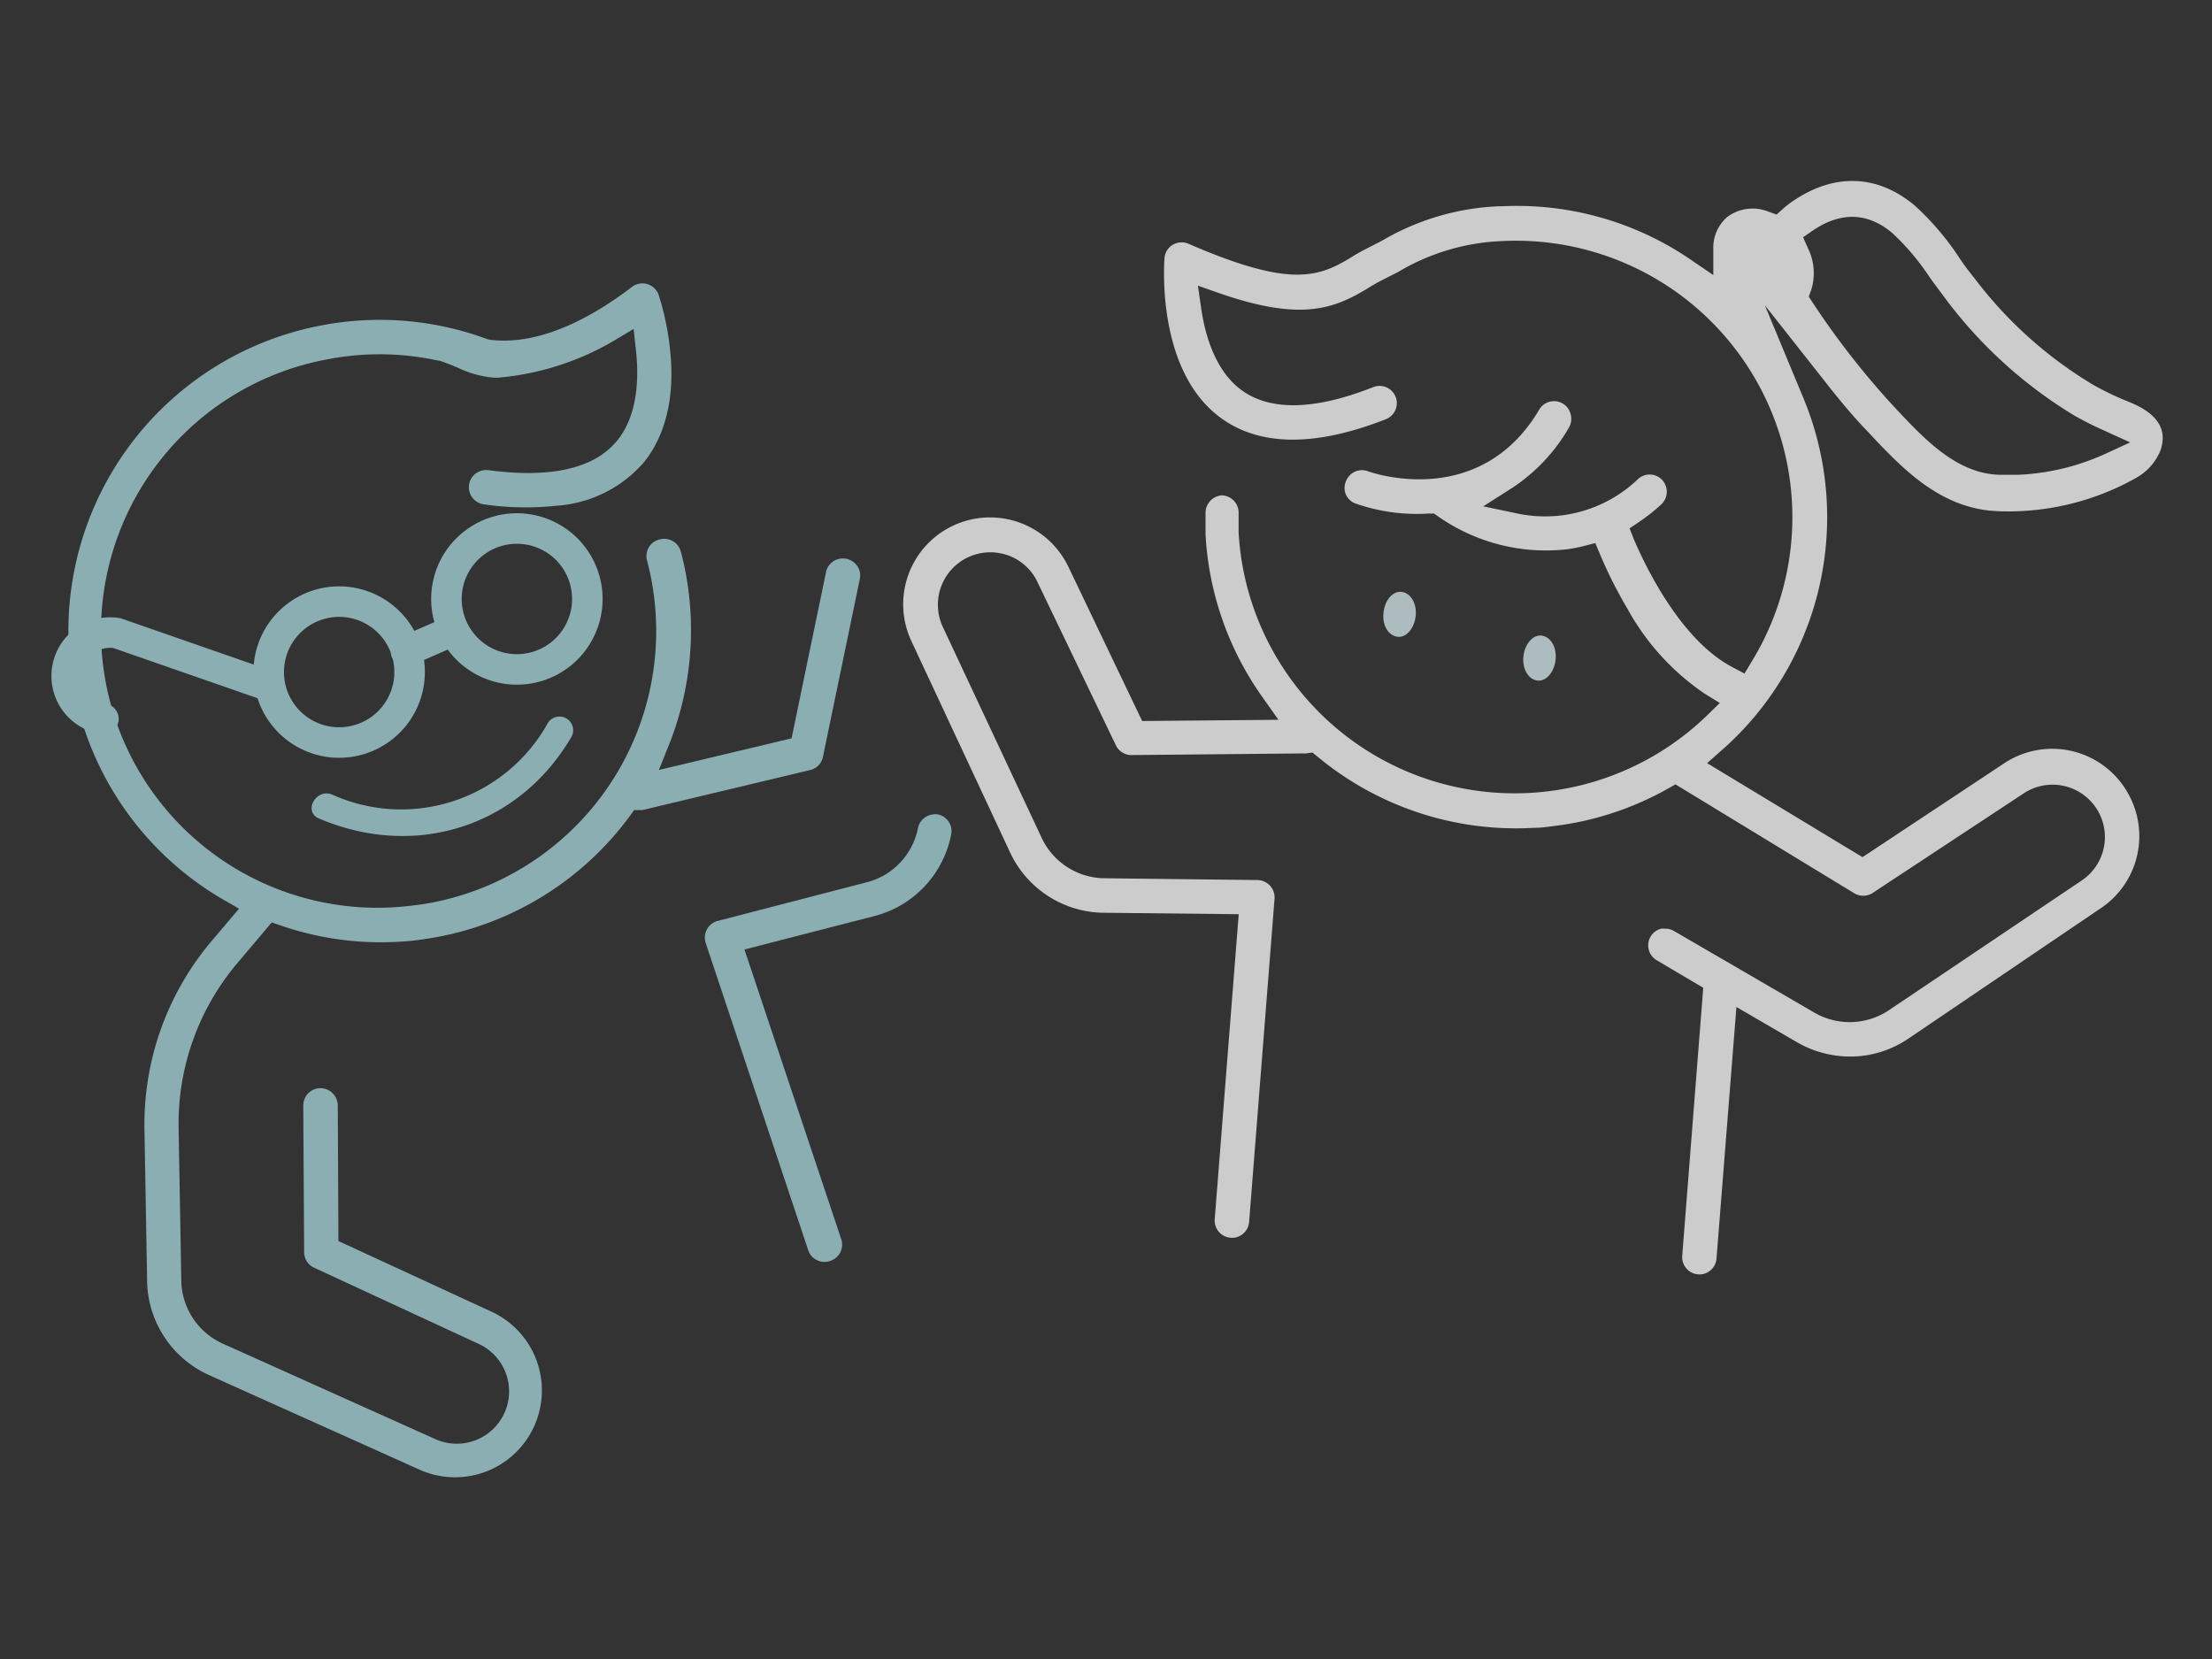 <?xml version="1.0" encoding="UTF-8"?>
<svg xmlns="http://www.w3.org/2000/svg" id="Capa_1" data-name="Capa 1" viewBox="0 0 200 150">
  <rect x="0" y="0" width="200" height="150" fill="#333333" stroke="none"/>
  <defs>
    <style>.cls-1{opacity:0.75;}.cls-2{fill:#a8d7de;}.cls-3{fill:#fff;}.cls-4{fill:#d4e9ed;}.cls-5{fill:none;stroke:#a8d7de;stroke-linecap:round;stroke-miterlimit:10;stroke-width:2.76px;}</style>
  </defs>
  <g class="cls-1">
    <path class="cls-2" d="M86,75.45a1.54,1.54,0,0,0-1.23-1.82,1.16,1.16,0,0,0-.37,0A1.57,1.57,0,0,0,83,74.86a6.32,6.32,0,0,1-4.74,4.94L64.92,83.26a1.54,1.54,0,0,0-1,.76,1.6,1.6,0,0,0-.11,1.25l9.28,27.81a1.54,1.54,0,0,0,1.66,1,1.09,1.09,0,0,0,.3-.07,1.54,1.54,0,0,0,1-2L67.31,85.85l11.66-3A9.48,9.48,0,0,0,86,75.45Z"></path>
    <path class="cls-2" d="M74.42,68.36l3.32-16a1.52,1.52,0,0,0-.22-1.17,1.6,1.6,0,0,0-1-.67,1.56,1.56,0,0,0-1.17.23,1.51,1.51,0,0,0-.67,1L71.57,66.76l-12,2.86.9-2.24A28,28,0,0,0,62,51.82c-.12-.65-.27-1.3-.44-1.94a1.55,1.55,0,0,0-1.9-1.11,1.53,1.53,0,0,0-1,.72,1.57,1.57,0,0,0-.16,1.18c.15.56.28,1.14.39,1.72A25,25,0,0,1,39,81.62q-.8.15-1.59.24a25,25,0,0,1-7.7-49.39,24.72,24.72,0,0,1,9.88.13l.12,0c.57.19,1.12.41,1.65.63a9.3,9.3,0,0,0,3.34.92H45a24.84,24.84,0,0,0,10.62-3.41l1.67-1,.21,1.94c.27,2.45.19,5.86-1.71,8.17-2.06,2.52-6,3.41-11.63,2.66a1.61,1.61,0,0,0-1.16.31,1.56,1.56,0,0,0,.75,2.78,26.16,26.16,0,0,0,6.63.12,11.46,11.46,0,0,0,7.83-3.91C60.11,39.47,61,36.07,60.62,32a24.62,24.62,0,0,0-1.06-5.32,1.56,1.56,0,0,0-2.42-.74c-6,4.58-10.32,5.12-12.91,4.77L44,30.64a28,28,0,0,0-14.88-1.23,28.1,28.1,0,0,0-8.81,52l1.3.75-2.49,2.94a25.67,25.67,0,0,0-6.06,17l.24,13.65a9.49,9.49,0,0,0,5.58,8.57l19.21,8.63a7.85,7.85,0,0,0,6.51-14.28l-14-6.46-.06-12.27a1.6,1.6,0,0,0-.47-1.1,1.56,1.56,0,0,0-1.1-.45,1.53,1.53,0,0,0-1.1.46,1.58,1.58,0,0,0-.45,1.11l.08,13.26a1.54,1.54,0,0,0,.9,1.4l14.86,6.88a4.73,4.73,0,0,1-3.92,8.61l-19.21-8.63a6.37,6.37,0,0,1-3.74-5.77L16.15,102a22.46,22.46,0,0,1,5.32-14.93l3.1-3.67.81.28A27.84,27.84,0,0,0,37.76,85c.57-.08,1.17-.17,1.78-.28A28,28,0,0,0,57,73.71l.34-.47.63,0H58l.1,0,15.17-3.62A1.53,1.53,0,0,0,74.42,68.36Z"></path>
    <path class="cls-3" d="M192.47,36.33a26.59,26.59,0,0,1-3.27-1.57,37.74,37.74,0,0,1-10.62-9.53c-.49-.62-1-1.26-1.44-1.94a24.52,24.52,0,0,0-4-4.69c-3.28-2.77-7.14-3-10.88-.52a7.78,7.78,0,0,0-1.07.82l-.56.5-.7-.25a3.83,3.83,0,0,0-3.75.46,3.68,3.68,0,0,0-1.27,2.9v2.36l-1.95-1.33a27.82,27.82,0,0,0-17.17-4.89h-.27a22.63,22.63,0,0,0-10.56,3.11l-1.36.7a17.13,17.13,0,0,0-1.55.88c-2.94,1.77-5.54,2.63-14.59-1.3a1.58,1.58,0,0,0-1.42.09,1.53,1.53,0,0,0-.75,1.2c0,.11-.86,10,5,14.39,3.53,2.64,8.56,2.71,15,.19a1.56,1.56,0,1,0-1.15-2.9c-5.3,2.09-9.32,2.17-11.93.23-2.36-1.76-3.27-5-3.61-7.41l-.29-2,1.94.68c7.45,2.59,10.38,1.39,13.45-.46a14.74,14.74,0,0,1,1.34-.76l1.39-.71a19.84,19.84,0,0,1,9.31-2.78A25,25,0,0,1,158.33,59.9l-.6,1-1-.53c-4.87-2.49-8.1-9.51-9-11.6l-.39-1,.85-.57a17.14,17.14,0,0,0,2-1.58,1.57,1.57,0,0,0,.12-2.2,1.55,1.55,0,0,0-2.2-.11,12.14,12.14,0,0,1-11,3.1l-3-.63,2.59-1.65a16.12,16.12,0,0,0,5.15-5.46,1.56,1.56,0,0,0,.17-1.18,1.53,1.53,0,0,0-.72-1,1.56,1.56,0,0,0-1.18-.17,1.53,1.53,0,0,0-.95.72c-5.38,9.07-15.08,5.72-15.48,5.57a1.55,1.55,0,0,0-2,.92,1.53,1.53,0,0,0,0,1.19,1.56,1.56,0,0,0,.88.81,16.82,16.82,0,0,0,6.64.9l.44,0,.36.25a17,17,0,0,0,11.53,3,12.6,12.6,0,0,0,1.7-.32l1-.26.42,1a40.84,40.84,0,0,0,2.52,5,22.17,22.17,0,0,0,6.95,7.62l1.37.84-1.15,1.12a25,25,0,0,1-42.36-16.54c0-.53,0-1.11,0-1.76a1.56,1.56,0,0,0-1.53-1.59A1.58,1.58,0,0,0,109,46.34c0,.64,0,1.31,0,2a28,28,0,0,0,5.18,14.74l1.41,2-12.32.11L96.61,51.27A7.85,7.85,0,0,0,82.42,58l8.91,19.08a9.46,9.46,0,0,0,8.61,5.45l12.06.13-2.17,27.57a1.56,1.56,0,0,0,1.43,1.68,1.69,1.69,0,0,0,.32,0,1.56,1.56,0,0,0,1.36-1.42l2.3-29.24a1.59,1.59,0,0,0-.41-1.17,1.57,1.57,0,0,0-1.13-.51L100,79.41a6.36,6.36,0,0,1-5.82-3.66L85.24,56.67a4.74,4.74,0,0,1,5.64-6.54,4.67,4.67,0,0,1,2.92,2.49l7.09,14.76a1.55,1.55,0,0,0,1.41.89l15.58-.15a.78.78,0,0,0,.22,0l.56-.08.45.36a28.08,28.08,0,0,0,19.56,6.45c.68,0,1.3-.1,1.89-.17a27.84,27.84,0,0,0,10.29-3.4l.64-.36,16.14,9.83a1.57,1.57,0,0,0,1.67,0l13.65-9a4.73,4.73,0,0,1,5.27,7.86L170.8,91.33a6.38,6.38,0,0,1-6.85.17l0,0-12.59-7.32a1.52,1.52,0,0,0-.85-.21,1.26,1.26,0,0,0-.33,0,1.56,1.56,0,0,0-.39,2.85L154,89.31l-1.9,24.24a1.56,1.56,0,0,0,.37,1.13,1.53,1.53,0,0,0,1.06.54,1.5,1.5,0,0,0,.3,0,1.56,1.56,0,0,0,1.37-1.43L157,91.05l5.35,3.11a9.6,9.6,0,0,0,6.08,1.3,9.41,9.41,0,0,0,4.13-1.56L190,82.08A7.84,7.84,0,0,0,192.5,71.9,7.85,7.85,0,0,0,181.23,69l-12.83,8.5L154.35,69l1.27-1.12A28.06,28.06,0,0,0,163.06,36l-3.49-8.4,5.63,7.14c1.2,1.53,2.43,3,3.66,4.27,2.92,3.12,6.22,6.66,11.06,7.16l.71.05a23.55,23.55,0,0,0,12.49-3,5,5,0,0,0,2.22-2.49C196,38.81,195.06,37.36,192.47,36.33Zm-2.35,4.81a21.21,21.21,0,0,1-7.69,1.79c-.57,0-1.14,0-1.69,0-3.88-.15-6.73-3.21-9.5-6.17a72.83,72.83,0,0,1-7.35-9.41l-.35-.53.22-.6a5.06,5.06,0,0,0-.29-3.77l-.44-1,.87-.6.16-.11c2.47-1.6,4.82-1.51,7,.3a22,22,0,0,1,3.44,4.07l.08.11c.47.66,1,1.34,1.48,2A41.08,41.08,0,0,0,187.6,37.6c.8.45,1.64.88,2.5,1.26L192.6,40Z"></path>
    <path class="cls-4" d="M128,55.7c-.12,1.12-.86,2-1.67,1.87s-1.36-1-1.24-2.17.86-2,1.67-1.88,1.36,1.06,1.24,2.18"></path>
    <path class="cls-4" d="M140.65,59.65c-.12,1.12-.86,2-1.67,1.88s-1.36-1.06-1.24-2.18.86-2,1.67-1.88,1.36,1.06,1.24,2.18"></path>
    <path class="cls-2" d="M28.83,74c8.69,3.71,18.07.79,22.86-7.41a1.24,1.24,0,0,0-2.15-1.23,15.16,15.16,0,0,1-19.49,6.49c-1.45-.62-2.68,1.52-1.22,2.15"></path>
    <path class="cls-5" d="M36.7,58.88,41,57M24.38,62.05,10.56,57.24A3.92,3.92,0,1,0,9.35,65M53.07,54.82a6.37,6.37,0,1,1-5.68-7A6.37,6.37,0,0,1,53.07,54.82ZM37,61.43a6.37,6.37,0,1,1-5.68-7A6.37,6.37,0,0,1,37,61.43Z"></path>
  </g>
</svg>
